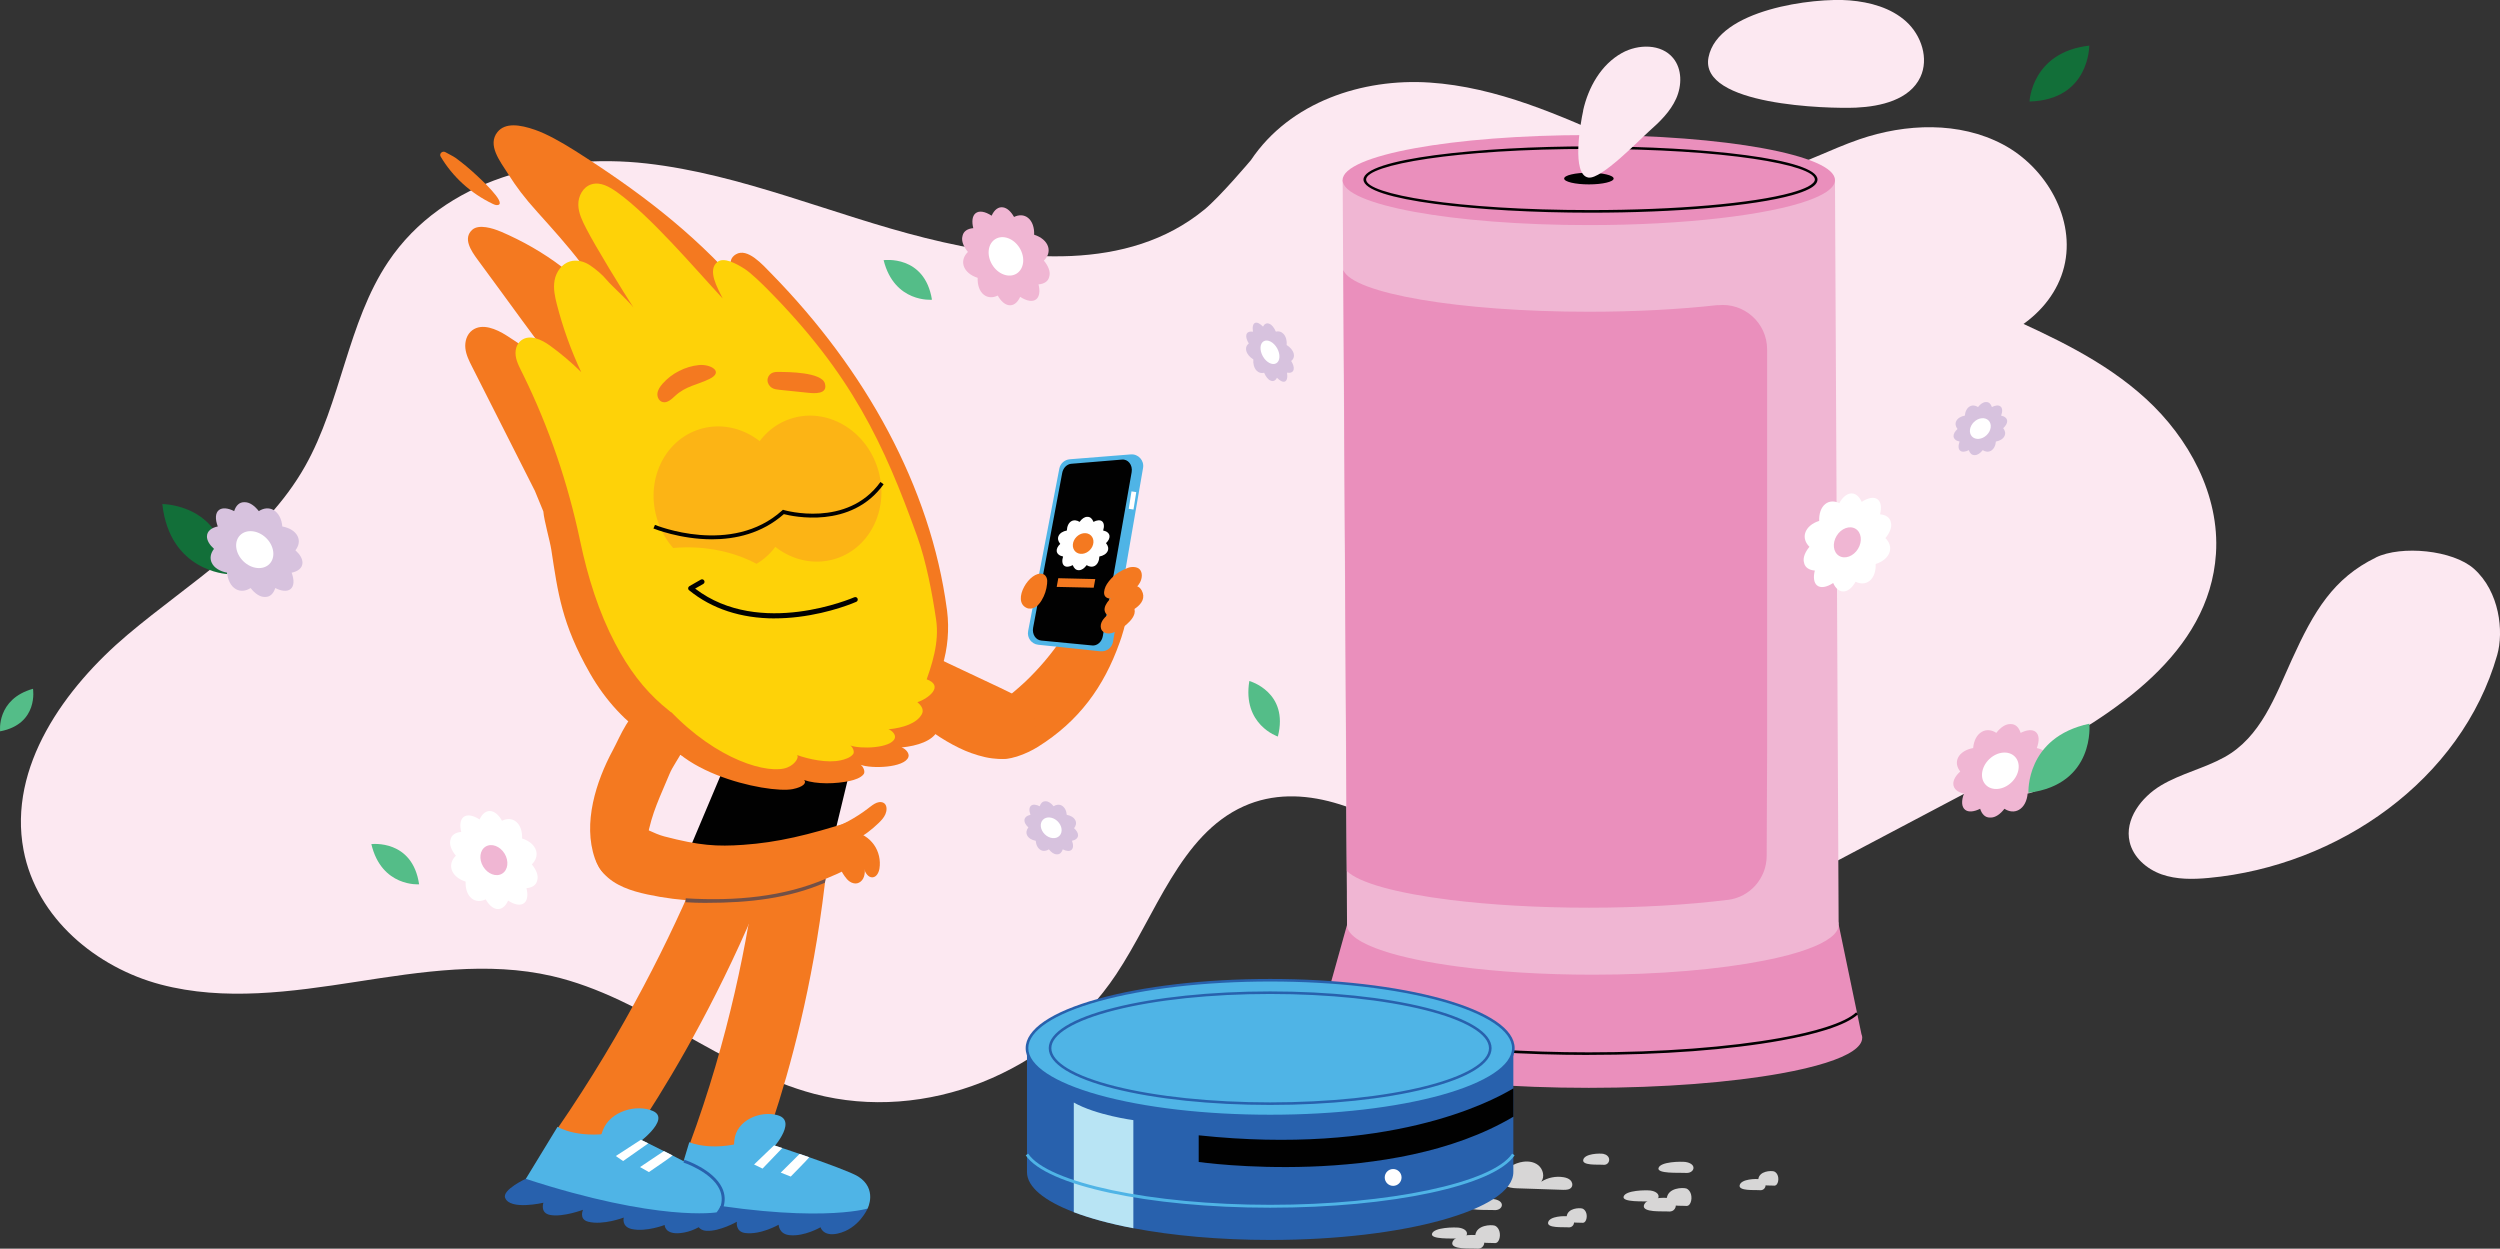 <?xml version="1.0" encoding="UTF-8"?>
<svg id="Layer_1" data-name="Layer 1" xmlns="http://www.w3.org/2000/svg" viewBox="0 0 457.58 228.55">
  <rect x="0" y="0" width="457.58" height="228.55" fill="#333333" stroke="none"/>
  <defs>
    <style>
      .cls-1 {
        fill: #f47920;
      }

      .cls-2 {
        fill: #010101;
      }

      .cls-3 {
        fill: #ea8fbc;
      }

      .cls-4 {
        fill: #fff;
      }

      .cls-5 {
        fill: #fcb415;
      }

      .cls-6 {
        fill: #f0b6d3;
      }

      .cls-7 {
        fill: #fce8f1;
      }

      .cls-8 {
        fill: #fed208;
      }

      .cls-9 {
        fill: #b8e4f4;
      }

      .cls-10 {
        fill: #d7c2de;
      }

      .cls-11 {
        fill: #d7d6d6;
      }

      .cls-12 {
        fill: #126f39;
      }

      .cls-13 {
        fill: #725047;
      }

      .cls-14 {
        fill: #2861ad;
      }

      .cls-15 {
        fill: #54bd88;
      }

      .cls-16 {
        fill: #4fb4e6;
      }
    </style>
  </defs>
  <g>
    <path class="cls-7" d="m324.6,31.48c5.43-1.42,10.42-4.16,15.72-5.98,8.52-2.92,18.3-3.29,26.27.93s13.39,13.7,11.2,22.44c-2.24,8.9-11.68,14.68-20.86,14.9-9.18.23-17.92-4.07-25.28-9.57-5.77-4.32-10.97-9.44-15.34-15.17-1.02-1.33-3.86-4.8-1.94-6.53.95-.86,3.27-.15,4.42-.18,1.96-.04,3.92-.35,5.81-.84Z"/>
    <path class="cls-7" d="m220.39,38.4c-13.92,11.4-33.91,9.43-51.01,5.16-17.1-4.27-33.58-11.66-51.04-13.64-17.46-1.97-37.11,2.79-47.3,18.02-7.43,11.09-8.6,25.7-15.19,37.38-7.53,13.34-21.05,21.19-32.5,30.86-11.45,9.67-21.92,24.14-19.04,39.4,2.37,12.54,13.45,21.55,25.11,24.62s23.91,1.34,35.8-.5c11.89-1.84,24.08-3.76,35.82-1.05,17.03,3.92,31.11,17.11,48.02,21.57,20.26,5.33,43.17-3.74,55.23-21.87,7.29-10.95,11.75-25.57,23.37-30.78,10.56-4.73,22.68.55,32.27,7.23,9.58,6.68,18.73,15.07,30,17.25,13.27,2.57,26.43-3.98,38.51-10.36,14.4-7.6,28.8-15.2,43.2-22.81,15.33-8.09,32.74-19.31,33.95-37.48.73-10.86-5.03-21.28-12.78-28.38s-17.33-11.45-26.75-15.68c-23.06-10.38-46.13-20.77-69.19-31.15-11.33-5.1-22.92-10.27-35.2-11.08-12.27-.81-25.57,3.54-32.71,14.2,0,0-5.63,6.69-8.57,9.1Z"/>
    <path class="cls-12" d="m41.6,105.07s-10.53-.47-11.89-12.81c0,0,11.58-.04,11.89,12.81Z"/>
    <path class="cls-15" d="m.02,133.86s-.71-5.9,6.02-7.79c0,0,1.09,6.43-6.02,7.79Z"/>
    <g>
      <path class="cls-11" d="m278.32,212.73c1.1-.27,2.35-.17,3.23.54s1.23,2.11.55,3.02c1.2-.76,2.69-1.06,4.09-.82.45.08.9.22,1.23.53s.48.84.26,1.24c-.29.52-1,.56-1.6.54-2.79-.09-5.58-.19-8.36-.28-.84-.03-1.77-.09-2.35-.7-2.06-2.13,1.32-3.67,2.95-4.08Z"/>
      <path class="cls-11" d="m308.55,212.69c.67.09,1.49.48,1.41,1.15-.04.36-.35.64-.7.76s-.72.1-1.08.07c-.88-.05-4.92.18-4.62-.88.34-1.19,4.11-1.22,4.99-1.11Z"/>
      <path class="cls-11" d="m302.16,217.92c.67.09,1.49.48,1.41,1.15-.04.36-.35.64-.7.76s-.72.1-1.08.07c-.88-.05-4.92.18-4.62-.88.34-1.19,4.11-1.22,4.99-1.11Z"/>
      <path class="cls-11" d="m293.48,211.2c.5.09,1.1.48,1.05,1.15-.03.36-.26.64-.52.76s-.53.1-.8.07c-.66-.05-3.65.18-3.43-.88.25-1.19,3.05-1.22,3.7-1.11Z"/>
      <path class="cls-11" d="m322.11,215.85c.5.09,1.1.48,1.05,1.15-.03.36-.26.64-.52.76s-.53.1-.8.07c-.66-.05-3.65.18-3.43-.88.25-1.19,3.05-1.22,3.7-1.11Z"/>
      <path class="cls-11" d="m324.68,214.4c.38.12.85.63.81,1.51-.02.47-.2.84-.4.99s-.41.12-.62.1c-.51-.07-2.83.24-2.65-1.15.19-1.56,2.36-1.6,2.86-1.45Z"/>
      <path class="cls-11" d="m305.44,219.29c.61.11,1.36.59,1.29,1.42-.04.44-.32.79-.64.93s-.65.12-.99.09c-.81-.06-4.49.22-4.22-1.08.31-1.47,3.75-1.5,4.55-1.36Z"/>
      <path class="cls-11" d="m308.59,217.51c.47.14,1.05.78,1,1.86-.03.58-.25,1.04-.49,1.22s-.51.15-.76.12c-.62-.08-3.47.29-3.26-1.41.24-1.92,2.9-1.96,3.52-1.78Z"/>
      <path class="cls-11" d="m273.48,219.49c.67.09,1.49.48,1.41,1.15-.04.36-.35.64-.7.76s-.72.1-1.08.07c-.88-.05-4.92.18-4.62-.88.34-1.19,4.11-1.22,4.99-1.11Z"/>
      <path class="cls-11" d="m267.09,224.72c.67.09,1.49.48,1.41,1.15-.04.36-.35.64-.7.76s-.72.1-1.08.07c-.88-.05-4.92.18-4.62-.88.34-1.19,4.11-1.22,4.99-1.11Z"/>
      <path class="cls-11" d="m287.05,222.65c.5.09,1.1.48,1.05,1.15-.03.36-.26.64-.52.76s-.53.1-.8.07c-.66-.05-3.65.18-3.43-.88.25-1.19,3.05-1.22,3.7-1.11Z"/>
      <path class="cls-11" d="m289.61,221.2c.38.12.85.63.81,1.51-.02.47-.2.84-.4.99s-.41.12-.62.1c-.51-.07-2.83.24-2.65-1.15.19-1.56,2.36-1.6,2.86-1.45Z"/>
      <path class="cls-11" d="m270.38,226.09c.61.11,1.36.59,1.29,1.42-.04.44-.32.79-.64.93s-.65.12-.99.09c-.81-.06-4.49.22-4.22-1.08.31-1.47,3.75-1.5,4.55-1.36Z"/>
      <path class="cls-11" d="m273.53,224.31c.47.14,1.05.78,1,1.86-.03.58-.25,1.04-.49,1.22s-.51.15-.76.12c-.62-.08-3.47.29-3.26-1.41.24-1.92,2.9-1.96,3.52-1.78Z"/>
    </g>
    <g>
      <path class="cls-10" d="m228.57,62.86c-.36-.58-.54-1.14-.45-1.56.1-.5.57-.69,1.21-.58-.13-.85,0-1.48.41-1.63.37-.14.89.14,1.43.69.26-.49.65-.71,1.09-.54.02,0,.03.02.05.02.01,0,.03,0,.04.01.45.18.87.71,1.17,1.43.51-.14,1.02,0,1.42.43.44.49.63,1.24.56,2.02.65.4,1.14.96,1.29,1.57.14.56-.05,1.04-.46,1.35.36.58.54,1.14.45,1.56-.1.5-.57.69-1.21.58.13.85,0,1.48-.41,1.63-.37.14-.89-.14-1.43-.69-.26.49-.65.71-1.09.54-.02,0-.03-.02-.05-.02-.01,0-.03,0-.04-.01-.45-.18-.87-.71-1.17-1.43-.51.14-1.02,0-1.42-.43-.44-.49-.63-1.24-.56-2.02-.65-.4-1.14-.96-1.29-1.57-.14-.56.05-1.04.46-1.35Z"/>
      <ellipse class="cls-4" cx="232.45" cy="64.46" rx="1.5" ry="2.32" transform="translate(-1.69 122.51) rotate(-29.42)"/>
    </g>
    <g>
      <path class="cls-10" d="m188.23,151.44c-.46-.41-.74-.88-.73-1.3.02-.51.45-.87,1.11-1-.28-.75-.26-1.4.13-1.69.35-.27.92-.2,1.56.12.18-.56.53-.91,1.01-.91.02,0,.03,0,.05,0,.02,0,.03,0,.05,0,.48,0,.99.35,1.43.91.49-.32,1.03-.38,1.5-.12.53.3.85.94.91,1.69.72.13,1.32.48,1.57,1,.24.48.13,1-.23,1.45.46.41.74.88.73,1.3-.02.51-.45.87-1.11,1,.28.75.26,1.4-.13,1.69-.35.27-.92.2-1.56-.12-.18.56-.53.91-1.01.91-.02,0-.03,0-.05,0-.02,0-.03,0-.05,0-.48,0-.99-.35-1.43-.91-.49.32-1.03.38-1.5.12-.53-.3-.85-.94-.91-1.69-.72-.13-1.32-.48-1.57-1-.24-.48-.13-1,.23-1.45Z"/>
      <ellipse class="cls-4" cx="192.41" cy="151.51" rx="1.67" ry="2.11" transform="translate(-50.25 184.63) rotate(-45.99)"/>
    </g>
    <g>
      <path class="cls-10" d="m366.65,78.37c.46-.41.74-.88.73-1.3-.02-.51-.45-.87-1.11-1,.28-.75.26-1.4-.13-1.69-.35-.27-.92-.2-1.56.12-.18-.56-.53-.91-1.01-.91-.02,0-.03,0-.05,0-.02,0-.03,0-.05,0-.48,0-.99.35-1.43.91-.49-.32-1.03-.38-1.5-.12-.53.3-.85.94-.91,1.69-.72.13-1.32.48-1.57,1-.24.48-.13,1,.23,1.45-.46.41-.74.88-.73,1.3.02.51.45.87,1.11,1-.28.75-.26,1.4.13,1.69.35.27.92.2,1.56-.12.18.56.53.91,1.01.91.02,0,.03,0,.05,0,.02,0,.03,0,.05,0,.48,0,.99-.35,1.43-.91.49.32,1.03.38,1.5.12.53-.3.85-.94.91-1.69.72-.13,1.32-.48,1.57-1,.24-.48.13-1-.23-1.45Z"/>
      <ellipse class="cls-4" cx="362.47" cy="78.44" rx="2.11" ry="1.67" transform="translate(47.27 273.86) rotate(-44.01)"/>
    </g>
    <g>
      <path class="cls-6" d="m373.48,140.96c.81-.73,1.3-1.54,1.27-2.29-.03-.9-.79-1.52-1.95-1.75.5-1.32.46-2.45-.23-2.98-.61-.47-1.62-.35-2.73.2-.31-.99-.92-1.61-1.77-1.61-.03,0-.06,0-.09,0-.03,0-.05,0-.08,0-.85,0-1.75.62-2.51,1.61-.85-.56-1.81-.67-2.64-.2-.93.52-1.49,1.65-1.6,2.98-1.27.23-2.32.85-2.76,1.75-.41.84-.23,1.75.4,2.54-.81.73-1.3,1.54-1.27,2.29.03.9.79,1.52,1.95,1.75-.5,1.32-.46,2.46.23,2.98.61.47,1.62.35,2.73-.2.31.99.92,1.61,1.77,1.61.03,0,.06,0,.09,0,.03,0,.05,0,.08,0,.85,0,1.75-.62,2.51-1.61.85.56,1.81.67,2.64.2.93-.52,1.49-1.65,1.6-2.98,1.27-.23,2.32-.85,2.76-1.75.41-.84.23-1.75-.4-2.54Z"/>
      <ellipse class="cls-4" cx="366.13" cy="141.08" rx="3.71" ry="2.94" transform="translate(4.78 293.99) rotate(-44.01)"/>
    </g>
    <g>
      <path class="cls-6" d="m185.6,39.71c-.53-.95-1.22-1.61-1.96-1.75-.89-.17-1.66.44-2.14,1.52-1.18-.77-2.29-.99-2.96-.43-.59.5-.7,1.51-.4,2.71-1.03.08-1.77.55-1.96,1.38,0,.03,0,.06-.01.09,0,.03-.02.05-.03.08-.19.82.22,1.84,1.02,2.8-.73.71-1.05,1.62-.78,2.53.31,1.02,1.29,1.81,2.56,2.21-.05,1.29.32,2.45,1.11,3.08.73.59,1.66.61,2.57.17.53.95,1.22,1.61,1.96,1.75.89.17,1.66-.44,2.14-1.52,1.18.77,2.29.99,2.96.43.59-.5.7-1.51.4-2.71,1.03-.08,1.77-.55,1.96-1.38,0-.03,0-.06.01-.09,0-.03.02-.05.03-.08.19-.82-.22-1.84-1.02-2.8.73-.71,1.05-1.62.78-2.53-.31-1.02-1.29-1.81-2.56-2.21.05-1.29-.32-2.45-1.11-3.08-.73-.59-1.66-.61-2.57-.17Z"/>
      <ellipse class="cls-4" cx="184.11" cy="46.91" rx="2.94" ry="3.71" transform="translate(2.49 102.68) rotate(-31.36)"/>
    </g>
    <g>
      <path class="cls-4" d="m91.88,150.22c-.53-.95-1.22-1.61-1.96-1.75-.89-.17-1.66.44-2.14,1.52-1.18-.77-2.29-.99-2.96-.43-.59.5-.7,1.51-.4,2.71-1.03.08-1.77.55-1.96,1.38,0,.03,0,.06-.01.09,0,.03-.02.05-.03.08-.19.82.22,1.84,1.02,2.8-.73.71-1.05,1.62-.78,2.53.31,1.02,1.29,1.81,2.56,2.21-.05,1.29.32,2.45,1.11,3.08.73.59,1.66.61,2.57.17.53.95,1.22,1.61,1.96,1.75.89.17,1.66-.44,2.14-1.52,1.18.77,2.29.99,2.96.43.59-.5.7-1.51.4-2.71,1.03-.08,1.77-.55,1.96-1.38,0-.03,0-.06.01-.09,0-.03.02-.05.03-.08.19-.82-.22-1.84-1.02-2.8.73-.71,1.05-1.62.78-2.53-.31-1.02-1.29-1.81-2.56-2.21.05-1.29-.32-2.45-1.11-3.08-.73-.59-1.66-.61-2.57-.17Z"/>
      <ellipse class="cls-6" cx="90.4" cy="157.42" rx="2.29" ry="2.9" transform="translate(-68.72 70.05) rotate(-31.36)"/>
    </g>
    <g>
      <path class="cls-10" d="m39.17,100.46c-.82-.74-1.32-1.56-1.29-2.32.03-.92.8-1.54,1.98-1.78-.5-1.34-.47-2.49.23-3.02.62-.47,1.64-.36,2.77.21.31-1,.94-1.63,1.79-1.63.03,0,.06,0,.09,0,.03,0,.06,0,.08,0,.86,0,1.77.63,2.55,1.63.87-.56,1.83-.68,2.68-.21.94.53,1.51,1.68,1.62,3.02,1.29.24,2.35.86,2.8,1.78.42.85.23,1.78-.4,2.58.82.74,1.32,1.56,1.29,2.32-.03.92-.8,1.54-1.98,1.78.5,1.34.47,2.49-.23,3.02-.62.47-1.64.36-2.77-.21-.31,1-.94,1.63-1.79,1.63-.03,0-.06,0-.09,0-.03,0-.06,0-.08,0-.86,0-1.77-.63-2.55-1.63-.87.56-1.83.68-2.68.21-.94-.53-1.51-1.68-1.62-3.02-1.29-.24-2.35-.86-2.8-1.78-.42-.85-.23-1.78.4-2.58Z"/>
      <ellipse class="cls-4" cx="46.62" cy="100.59" rx="2.98" ry="3.76" transform="translate(-58.11 64.24) rotate(-45.99)"/>
    </g>
    <g>
      <path class="cls-1" d="m187.5,124.92c-1.34,1.27-2.77,2.35-4.45,3.88-1.36,1.24-2.77,2.6-3.02,5.09-.18,1.83.45,4.13,2.17,4.8,2.13.83,5.78-.76,7.73-1.97,7.54-4.7,12.12-11.02,14.99-19.1.3-.84,1.43-4.01.98-4.79-.55-.96-2.68-1.46-3.77-1.33-3.56.42-5.83,2.51-7.59,5.11-2.08,3.08-4.34,5.76-7.04,8.32Z"/>
      <path class="cls-1" d="m183.72,126.21c1.46.69,2.95,1.4,4.08,2.52,2.29,2.27,2.45,6.34.05,8.49-1.3,1.16-3.13,1.67-4.91,1.67s-3.52-.47-5.19-1.06c-2.73-.96-6.49-3.18-8.62-5.07s-2.6-3.51-2.98-6.27c-.23-1.68.04-3.44.79-4.98.27-.55.91-1.92,1.55-2.14.81-.28,1.86.53,2.59.87,4.21,1.99,8.43,3.98,12.64,5.96Z"/>
      <g>
        <path class="cls-1" d="m137.2,216.46s12.9-28.5,15.01-69.26l-12-10.47s.43,33.75-14.03,72.82l2.98,6.88,8.04.04Z"/>
        <path class="cls-14" d="m154.89,217.33c.18.07,3.91,3.87,3.91,3.87,0,0-1.59,3.72-5.47,4.58-2.68.6-3.15-1.15-3.15-1.15,0,0-2.93,1.71-5.63,1.45-2.02-.19-2.03-1.92-2.03-1.92,0,0-3.3,1.9-6.14,1.52-1.82-.24-1.51-2.06-1.51-2.06,0,0-3.13,1.78-5.53,1.66-2.02-.1-1.88-2.08-1.88-2.08,0,0-5.59,2.16-7.08-.07-.92-1.39,2.73-3.9,2.73-3.9,0,0,18.23-.85,18.61-1.26s13.18-.64,13.18-.64Z"/>
        <path class="cls-16" d="m134.38,211.43l6.58-.66s5.25-5.53,1.4-6.64c-3.18-.92-7.57.88-7.95,4.57-.22,2.1-.03,2.73-.03,2.73Z"/>
        <path class="cls-16" d="m137.91,208.48c.23-.08,16.81,5.37,19.15,6.85,3.59,2.27,1.74,5.87,1.74,5.87,0,0-9.77,3.03-35.7-1.97l3.06-10.17s4.6,2.07,11.75-.58Z"/>
        <path class="cls-4" d="m148.12,211.81c-.21.32-3.39,3.54-3.39,3.54l-1.83-.72,3.46-3.43,1.76.61Z"/>
        <polygon class="cls-4" points="143.18 210.13 139.57 213.89 138.02 213.14 141.68 209.63 143.18 210.13"/>
      </g>
      <g>
        <path class="cls-1" d="m110.99,214.73s20.59-26.21,33.81-65.63l-9.06-11.6s-8.79,32.89-33.8,69.2l1.08,7.04,7.97.98Z"/>
        <path class="cls-14" d="m128.32,217.66c.16.09,2.83,4.23,2.83,4.23,0,0-2.59,3.43-6.68,3.81-2.83.26-2.82-1.49-2.82-1.49,0,0-3.37,1.31-5.99.75-1.96-.42-1.49-2.11-1.49-2.11,0,0-3.79,1.46-6.52.76-1.74-.45-.94-2.18-.94-2.18,0,0-3.6,1.36-5.95.96-1.98-.33-1.3-2.25-1.3-2.25,0,0-6.14,1.44-7.01-.91-.54-1.46,3.77-3.47,3.77-3.47,0,0,18.34,1.32,18.82.97s13.26.94,13.26.94Z"/>
        <path class="cls-16" d="m109.57,209.5l6.72.14s6.72-4.76,3.2-6.3c-2.91-1.27-7.76-.04-9.14,3.51-.79,2.01-.77,2.66-.77,2.66Z"/>
        <path class="cls-16" d="m113.88,207.05c.25-.06,15.23,7.21,17.15,8.93,2.94,2.63.13,5.92.13,5.92,0,0-10.53,1.8-34.92-6.13l5.81-9.53s4,2.56,11.83.82Z"/>
        <path class="cls-4" d="m123.1,211.49c-.29.29-4.33,3.04-4.33,3.04l-1.62-.92,4.37-2.93,1.58.8Z"/>
        <polygon class="cls-4" points="118.66 209.27 114.05 212.51 112.71 211.59 117.3 208.61 118.66 209.27"/>
      </g>
      <polygon class="cls-2" points="133.04 139.21 124.1 160.4 142.76 161.77 143.93 158.46 151.12 159.43 156.57 136.88 133.04 139.21"/>
      <path class="cls-1" d="m91.6,42.36c8.26,3.55,14.88,8.54,20.76,15.83-3.07-7.29-8.55-13.31-13.94-19.31-2.52-2.79-3.9-4.67-5.41-7.03-1.51-2.37-3.86-5.33-1.95-7.69,1.42-1.75,4.07-1.37,6.89-.39,2.13.74,4.74,2.21,7.19,3.75,11.45,7.25,21.55,14.86,30.35,24.91-.16-.27-.32-.54-.47-.81-.99-1.82-2.19-3.95-.33-5.07,2.12-1.27,4.88,1.88,6.55,3.59,17.15,17.54,29.07,38.93,32.07,61.38.01.09.02.19.04.28.84,6.86-1.22,13.8-5.82,18.96-.93,1.04-1.94,2.01-3.02,2.89-5.82,4.77-13.47,7.22-21.05,7.56,0,0-23.53,2.98-35.5-18.01-5.14-9.02-5.84-14.68-7.05-22.57-.27-1.75-1.31-5.24-1.46-7.02l-1.55-3.77c-4.38-8.63-7.1-14.06-11.48-22.69-.55-1.08-1.11-2.2-1.24-3.4-.13-1.21.24-2.55,1.26-3.3,1.81-1.35,4.39-.24,6.26.95,3.86,2.46,7.54,5.18,10.99,8.14v-.05c-5.58-7.21-10.86-14.66-16.28-21.98-1.2-1.63-2.73-3.91-.95-5.47,1.18-1.04,3.72-.28,5.16.34Z"/>
      <path class="cls-8" d="m133.91,136.64c-10.46-4.59-16.36-9.45-21.3-18.85-3.02-5.74-5.04-12.19-6.42-18.75-2.22-10.54-5.68-20.78-10.44-30.47-.13-.26-.26-.52-.39-.78-.57-1.16-1.15-2.35-.97-3.68.09-.69.42-1.35,1-1.8,1.54-1.19,3.71-.17,5.23.92,2.05,1.48,3.97,3.11,5.76,4.88-1.86-3.97-3.35-8.1-4.44-12.34-.38-1.46-.71-2.98-.43-4.48.27-1.5,1.29-2.98,2.81-3.44,1.25-.37,2.63,0,3.69.72,1.05.71,2.25,1.7,3.04,2.67.91,1.12,5.03,4.74,5.29,5.67-2.45-3.76-7.39-11.85-9.04-15.08-.71-1.38-1.43-2.81-1.45-4.36-.03-1.55.84-3.25,2.4-3.73,1.67-.52,3.37.49,4.75,1.48,6.08,4.36,14.23,13.97,19.27,19.41-.87-1.82-2.93-5.22-.91-6.72,1.14-.85,3.32.28,4.88,1.27,1.19.75,3.23,2.75,4.22,3.75,15.39,15.52,21.34,28.32,27.43,45.28,1.65,4.59,2.74,10.4,3.45,15.21.61,4.15-.72,8.23-2.2,12.22-.75.73-1.38,1.79-2.07,2.52-.93.97-1.92,1.88-2.98,2.72-2.11,1.68-4.46,3.09-6.96,4.16-5.28,2.25-11.96,3.54-17.01,2.99l-6.2-1.4Z"/>
      <path class="cls-2" d="m141.82,113.19c-6.16,0-11.53-1.75-15.7-5.16-.12-.09-.18-.24-.16-.39.01-.15.1-.28.23-.36l2.08-1.19c.22-.13.49-.05.62.17s.05.49-.17.62l-1.49.85c11.88,9.09,28.96,1.66,29.13,1.59.23-.1.5,0,.6.23.1.23,0,.5-.23.6-.18.08-4.6,2.03-10.6,2.76-1.47.18-2.91.27-4.3.27Z"/>
      <path class="cls-1" d="m123.56,72.47c-.64.59-1.4,1.32-2.24,1.13-.68-.15-1.06-.9-.99-1.58s.5-1.29.97-1.82c1.67-1.88,4.1-3.12,6.61-3.38,2.12-.22,4.63,1.21,1.98,2.52-2.25,1.12-4.36,1.29-6.33,3.13Z"/>
      <path class="cls-1" d="m142.48,68.07c-.44,0-.89.02-1.29.26s-.72.72-.71,1.29c.01.58.37,1.1.79,1.36s.88.31,1.33.36c1.77.18,3.54.37,5.3.55,1.07.11,3.68.35,3.08-1.71s-6.74-2.11-8.51-2.1Z"/>
      <path class="cls-1" d="m170.71,131.47c1.01.82,1.24,1.67.87,2.35-.96,1.79-3.59,2.69-6.57,2.99.69.19,1.5,1.05,1.26,1.75-.71,2-6.82,2.17-8.75,1.42.53.36.88,1.29.56,1.71-.52.71-1.73,1.06-2.43,1.22-2.64.6-6.23.66-8.47-.14.49.54-.13,1.26-2.08,1.66-4.5.92-24.52-3.31-24.96-13.84l52.26-3.66c3.75,1.3.43,3.87-1.69,4.54Z"/>
      <path class="cls-8" d="m167.92,128.53c.94.77,1.15,1.55.81,2.18-.9,1.66-3.34,2.5-6.12,2.78.64.18,1.4.98,1.17,1.63-.66,1.86-6.35,2.02-8.15,1.32.49.33.82,1.2.52,1.59-.48.66-1.61.99-2.26,1.13-2.46.56-5.91-.21-8-.96.46.51-.62,2.1-2.43,2.47-4.19.86-14-2.46-22.59-12.54l48.62-3.84c3.49,1.21.4,3.6-1.57,4.23Z"/>
      <path class="cls-1" d="m81.5,27.84c-.54-.29-1.15.3-.85.81,2.19,3.71,5.55,6.77,9.55,8.67.3.14.63.28.96.2,1.62-.38-3.44-4.98-4.06-5.55-1.17-1.09-2.41-2.12-3.71-3.07-.36-.26-1.13-.64-1.89-1.06Z"/>
      <ellipse class="cls-5" cx="132.07" cy="91.4" rx="12.33" ry="13.46" transform="translate(-21.46 44.22) rotate(-17.6)"/>
      <ellipse class="cls-5" cx="148.89" cy="89.42" rx="12.33" ry="13.46" transform="translate(-20.07 49.22) rotate(-17.6)"/>
      <path class="cls-2" d="m130.31,98.71c-5.86,0-10.62-1.95-10.71-1.98l.28-.66c.14.06,14.02,5.72,23.27-2.63l.15-.14.19.06c.11.03,11.56,3.34,17.66-5.14l.58.42c-5.95,8.27-16.67,5.87-18.26,5.46-4.05,3.57-8.9,4.61-13.18,4.61Z"/>
      <path class="cls-8" d="m121.33,100.52c11.45-1.69,18.5,3.51,18.5,3.51l-4.16,3.64-14.69-3.79s-.72-3.21.35-3.37Z"/>
      <path class="cls-14" d="m132.3,221.24l-.5-.18c.44-1.19.39-2.35-.14-3.45-1.52-3.14-6.51-4.82-6.56-4.83l.17-.51c.21.07,5.25,1.76,6.88,5.11.6,1.23.65,2.53.16,3.87Z"/>
      <path class="cls-16" d="m201.4,119.21l-11.37-1.2c-1.23-.13-2.09-1.28-1.85-2.5l5.71-29.74c.18-.93.96-1.63,1.91-1.71l11.17-.89c1.37-.11,2.48,1.11,2.25,2.46l-5.5,31.83c-.19,1.1-1.2,1.86-2.3,1.74Z"/>
      <path class="cls-2" d="m199.92,118.14l-9.35-.9c-1.01-.1-1.69-1.17-1.48-2.33l5.33-28.36c.17-.89.83-1.57,1.61-1.66l9.3-.77c1.14-.13,2.02,1,1.8,2.29l-5.28,30.03c-.18,1.04-1.03,1.79-1.93,1.7Z"/>
      <rect class="cls-4" x="206.83" y="90" width=".88" height="3.23" transform="translate(16.81 -31.18) rotate(8.96)"/>
      <path class="cls-1" d="m202.58,106.94c-.32.49-.6,1.31-.46,1.87.16.66.88.81,1.48.76,1.34-.1,2.7-.65,3.85-1.58.46-.37.9-.81,1.2-1.37.42-.78.51-1.83-.07-2.43-.49-.51-1.53-.49-2.14-.25-1.59.61-2.84,1.43-3.86,2.99Z"/>
      <path class="cls-1" d="m202.41,112.29c.42.59,1.28.6,1.99.47,1.9-.36,5.98-2.07,4.57-4.69-1.01-1.87-3.65-.32-4.76.61-.86.71-2.7,2.35-1.8,3.61Z"/>
      <path class="cls-1" d="m202.51,112.74c-.38.35-.73.75-.92,1.23s-.18,1.07.14,1.47c.28.36.76.52,1.21.51s.89-.17,1.3-.36c.96-.45,1.82-1.09,2.54-1.86.37-.4.7-.85.85-1.37.33-1.18-.6-2.27-1.79-1.81s-2.41,1.34-3.33,2.21Z"/>
      <path class="cls-1" d="m190.88,105.06c.34.1.58.41.7.74s.11.7.07,1.05c-.1,1.07-.44,2.11-1,3.03-.29.48-.65.94-1.13,1.23s-1.1.4-1.61.16c-2.83-1.28.6-6.93,2.97-6.21Z"/>
      <path class="cls-1" d="m136.06,154.63c6.27-.44,11.86-1.78,19.66-4.27,1.03-.33.01,1.5,1.02,1.89s1.91,1.23,2.09,2.3c.33,1.93-1.63,3.42-3.37,4.32-11.29,5.78-24.59,7.52-36.98,4.84-2.93-.63-5.96-1.6-7.97-3.82s-2.5-6.06-.31-8.11c3.62-3.4,7.76.36,11.38,1.31,6.47,1.69,9.64,1.88,14.48,1.54Z"/>
      <path class="cls-1" d="m112.19,137.27c1.41-2.62,3.04-7.11,5.94-7.76,2.34-.52,5.4,2.49,7.02,4.11,1.88,1.88-1.58,5.54-2.59,8-1.73,4.21-3.24,7.02-4.11,11.78-.55,3.03-.5,6.76-4.88,7.39-2.5.36-3.94-1.52-4.69-3.67-2.24-6.45.21-14.1,3.3-19.83Z"/>
      <path class="cls-1" d="m156.18,152.21c1.51.27,2.89,1.15,3.78,2.4s1.25,2.85,1.01,4.36c-.12.73-.53,1.57-1.27,1.61-.74.05-1.25-.72-1.52-1.42-.49-1.27-.75-2.63-.75-3.99"/>
      <path class="cls-1" d="m158.29,159.4c0,.48-.08.97-.3,1.39s-.61.77-1.08.88c-.46.11-.96-.04-1.36-.3s-.7-.64-.98-1.03c-.81-1.17-1.34-2.53-1.53-3.94.94-.22,2.69-1.03,3.6-.5,1.08.63,1.65,2.33,1.65,3.51Z"/>
      <path class="cls-1" d="m158.95,147.91c.49-.37.98-.77,1.52-.98s1.17-.18,1.52.24c.37.44.34,1.22.07,1.85s-.74,1.13-1.22,1.6c-1.28,1.24-2.69,2.3-4.18,3.13-1.58.88-5.38,2.3-6.13-.1-.34-1.1.49-1.52,1.3-1.81,1.19-.43,2.36-.95,3.5-1.57,1.25-.68,2.46-1.46,3.62-2.35Z"/>
      <path class="cls-13" d="m129.36,165.26c-1.29,0-2.59-.04-3.89-.12l.04-.72c9.17.56,18-.3,25.61-3.57l-.14.72c-6.63,2.84-13.73,3.68-21.63,3.68Z"/>
      <g>
        <path class="cls-4" d="m202.43,99.41c.44-.41.69-.88.65-1.31-.05-.51-.5-.87-1.17-1,.24-.75.18-1.4-.22-1.7-.36-.27-.93-.2-1.55.12-.21-.56-.58-.92-1.06-.92-.02,0-.03,0-.05,0-.02,0-.03,0-.05,0-.48,0-.97.35-1.38.92-.5-.32-1.05-.38-1.51-.12-.51.3-.79.94-.82,1.7-.72.13-1.29.49-1.52,1-.21.48-.07,1,.31,1.45-.44.41-.69.88-.65,1.31.05.51.5.87,1.17,1-.24.75-.18,1.4.22,1.7.36.27.93.2,1.55-.12.21.56.58.92,1.06.92.02,0,.03,0,.05,0,.02,0,.03,0,.05,0,.48,0,.97-.35,1.38-.92.5.32,1.05.38,1.51.12.51-.3.79-.94.82-1.7.72-.13,1.29-.49,1.52-1,.21-.48.07-1-.31-1.45Z"/>
        <ellipse class="cls-1" cx="198.26" cy="99.48" rx="2.05" ry="1.72" transform="translate(-11.25 172.37) rotate(-45.83)"/>
      </g>
      <polygon class="cls-1" points="200.18 107.57 193.41 107.42 193.7 105.83 200.47 105.99 200.18 107.57"/>
    </g>
    <g>
      <polygon class="cls-6" points="336.53 169.26 246.55 169.26 246.52 163.98 246.52 163.19 246.5 160.94 245.87 54 245.87 53.9 245.86 52.78 245.75 32.96 335.86 32.96 336.53 169.26"/>
      <path class="cls-3" d="m335.86,32.96c0,.74-.54,1.46-1.55,2.15-.81.55-1.92,1.07-3.29,1.57-7.43,2.68-22.65,4.52-40.22,4.52-24.89,0-45.06-3.69-45.06-8.24s20.17-8.24,45.06-8.24,45.06,3.69,45.06,8.24Z"/>
      <path class="cls-3" d="m340.84,189.97c0,1.66-2.42,3.22-6.66,4.56-2.25.71-5.02,1.37-8.21,1.94-9.04,1.63-21.46,2.64-35.16,2.64-27.63,0-50.03-4.1-50.03-9.15,0-.32.09-.63.26-.94l5.52-19.77h89.98l4.16,20.01c.1.23.15.47.15.7Z"/>
      <path class="cls-2" d="m290.81,193.09c-23.68,0-43.83-2.96-48.99-7.21l.3-.37c5,4.11,25.48,7.1,48.69,7.1,13.24,0,25.71-.94,35.12-2.64,3.2-.58,5.95-1.23,8.18-1.94,2.71-.86,4.61-1.78,5.63-2.74l.33.35c-1.08,1.01-3.03,1.96-5.82,2.85-2.25.71-5.02,1.37-8.24,1.95-9.44,1.71-21.94,2.64-35.2,2.64Z"/>
      <path class="cls-6" d="m336.53,169.26c0,1.63-2.09,3.16-5.77,4.48-2.12.77-4.77,1.47-7.85,2.07-8.11,1.61-19.17,2.59-31.38,2.59-9.07,0-17.51-.54-24.57-1.48-5.55-.73-10.24-1.71-13.73-2.86-4.24-1.4-6.69-3.04-6.69-4.8,0-5.05,20.14-9.15,44.99-9.15s44.99,4.1,44.99,9.15Z"/>
      <path class="cls-3" d="m314.4,55.87c4.82-.54,9.04,3.23,9.04,8.08v73.77l-.08,18.96c-.02,4.08-3.05,7.53-7.1,8.03-.03,0-.05,0-.08,0-7.23.9-15.97,1.43-25.38,1.43s-18.15-.53-25.38-1.43c-9.68-1.21-16.65-3.09-18.9-5.28v-.79s-.02-2.26-.02-2.26l-.63-106.94c1.73,4.26,21.18,7.62,44.93,7.62,8.65,0,16.74-.45,23.6-1.22Z"/>
      <path class="cls-2" d="m291.11,38.93c-20.42,0-41.55-2.27-41.55-6.07s21.13-6.07,41.55-6.07,41.55,2.27,41.55,6.07c0,.62-.51,1.19-1.55,1.73-.75.39-1.78.77-3.07,1.13-7.1,1.98-21.25,3.21-36.94,3.21Zm0-11.67c-24.57,0-41.07,2.89-41.07,5.6s16.5,5.59,41.07,5.59c15.64,0,29.75-1.22,36.81-3.19,1.25-.35,2.25-.72,2.97-1.09.84-.44,1.29-.9,1.29-1.31,0-2.7-16.5-5.6-41.07-5.6Z"/>
      <ellipse class="cls-2" cx="290.82" cy="32.68" rx="4.53" ry="1.07"/>
    </g>
    <g>
      <path class="cls-14" d="m187.97,191.84v22.68c0,2.74,3.18,5.28,8.57,7.34,3,1.14,6.69,2.14,10.9,2.94,7.13,1.36,15.76,2.15,25.04,2.15,24.58,0,44.51-5.57,44.51-12.43v-22.68s-89.09-.07-89.03,0Z"/>
      <g>
        <ellipse class="cls-16" cx="232.48" cy="191.84" rx="44.51" ry="12.44"/>
        <path class="cls-14" d="m232.48,204.52c-11.91,0-23.11-1.3-31.54-3.65-8.52-2.38-13.21-5.58-13.21-9.02s4.69-6.64,13.21-9.02c8.43-2.35,19.63-3.65,31.54-3.65s23.11,1.3,31.54,3.65c8.52,2.38,13.21,5.58,13.21,9.02s-4.69,6.64-13.21,9.02c-8.43,2.35-19.63,3.65-31.54,3.65Zm0-24.87c-11.87,0-23.02,1.29-31.41,3.63-8.17,2.28-12.86,5.4-12.86,8.56s4.69,6.28,12.86,8.56c8.39,2.34,19.54,3.63,31.41,3.63s23.02-1.29,31.41-3.63c8.17-2.28,12.86-5.4,12.86-8.56s-4.69-6.28-12.86-8.56c-8.39-2.34-19.54-3.63-31.41-3.63Z"/>
      </g>
      <path class="cls-2" d="m219.4,207.81v4.87s35.22,5.03,57.6-8.29v-5.19c-4.44,2.68-23.1,12.27-57.6,8.6Z"/>
      <path class="cls-9" d="m196.54,201.79v20.08c3,1.14,6.69,2.14,10.9,2.94v-19.79s-6.78-.89-10.9-3.22Z"/>
      <path class="cls-14" d="m232.48,202.24c-10.78,0-20.92-1.06-28.55-2.98-7.73-1.95-11.98-4.58-11.98-7.41s4.26-5.47,11.98-7.41c7.63-1.92,17.77-2.98,28.55-2.98s20.92,1.06,28.55,2.98c7.73,1.95,11.98,4.58,11.98,7.41s-4.26,5.47-11.98,7.41c-7.63,1.92-17.77,2.98-28.55,2.98Zm0-20.31c-10.74,0-20.84,1.05-28.43,2.97-7.38,1.86-11.62,4.39-11.62,6.95s4.24,5.09,11.62,6.95c7.59,1.91,17.69,2.97,28.43,2.97s20.84-1.05,28.43-2.97c7.38-1.86,11.62-4.39,11.62-6.95s-4.24-5.09-11.62-6.95c-7.59-1.91-17.69-2.97-28.43-2.97Z"/>
      <path class="cls-16" d="m232.48,221.05c-22.21,0-41.02-4.04-44.74-9.59l.45-.3c3.56,5.33,22.6,9.36,44.29,9.36s40.73-4.02,44.29-9.36l.45.3c-3.71,5.56-22.53,9.59-44.74,9.59Z"/>
      <circle class="cls-4" cx="254.99" cy="215.51" r="1.54"/>
    </g>
    <path class="cls-7" d="m289.76,20.23c.95-4.26,3.29-8.41,7.1-10.53,2.98-1.66,7.2-1.71,9.37.92,1.67,2.02,1.63,5.04.56,7.43s-3.01,4.26-4.97,5.99c-1.76,1.56-8.73,8.82-11.08,8.46-3.13-.48-1.5-9.84-.96-12.27Z"/>
    <path class="cls-7" d="m338.53.07c3.74.31,7.58,1.35,10.36,3.87s4.2,6.79,2.59,10.19c-1.95,4.12-7.19,5.36-11.75,5.57-5.11.23-28.73-.39-27.02-9.2S332.08-.47,338.53.07Z"/>
    <g>
      <path class="cls-4" d="m336.65,92.09c.53-.95,1.22-1.61,1.96-1.75.89-.17,1.66.44,2.14,1.52,1.18-.77,2.29-.99,2.96-.43.59.5.7,1.51.4,2.71,1.03.08,1.77.55,1.96,1.38,0,.03,0,.06.01.09,0,.03.02.05.03.08.19.82-.22,1.84-1.02,2.8.73.71,1.05,1.62.78,2.53-.31,1.02-1.29,1.81-2.56,2.21.05,1.29-.32,2.45-1.11,3.08-.73.59-1.66.61-2.57.17-.53.95-1.22,1.61-1.96,1.75-.89.17-1.66-.44-2.14-1.52-1.18.77-2.29.99-2.96.43-.59-.5-.7-1.51-.4-2.71-1.03-.08-1.77-.55-1.96-1.38,0-.03,0-.06-.01-.09,0-.03-.02-.05-.03-.08-.19-.82.22-1.84,1.02-2.8-.73-.71-1.05-1.62-.78-2.53.31-1.02,1.29-1.81,2.56-2.21-.05-1.29.32-2.45,1.11-3.08.73-.59,1.66-.61,2.57-.17Z"/>
      <ellipse class="cls-6" cx="338.14" cy="99.28" rx="2.9" ry="2.29" transform="translate(77.37 336.34) rotate(-58.64)"/>
    </g>
    <path class="cls-15" d="m371.27,145.11s-.56-10.15,11.15-12.65c0,0,1.15,11.11-11.15,12.65Z"/>
    <path class="cls-15" d="m233.89,134.81s-6.55-2.16-5.22-10.17c0,0,7.3,2.02,5.22,10.17Z"/>
    <path class="cls-15" d="m76.71,161.86s-6.87.54-8.74-7.36c0,0,7.52-.95,8.74,7.36Z"/>
    <path class="cls-15" d="m170.58,54.86s-6.87.63-8.85-7.24c0,0,7.5-1.06,8.85,7.24Z"/>
    <path class="cls-12" d="m371.47,18.58s.36-9.02,10.93-10.23c0,0,.08,9.92-10.93,10.23Z"/>
  </g>
  <path class="cls-7" d="m434.85,102.04c4.66-2.27,14.11-1.38,17.98,2.08,4.66,4.17,5.48,11.43,4.23,15.8-6.55,22.87-29.1,38.57-52.79,40.77-2.89.27-5.88.31-8.62-.65-2.74-.97-5.21-3.12-5.86-5.95-.96-4.12,2.14-8.19,5.77-10.35s7.88-3.1,11.58-5.15c6.67-3.69,9.28-11.13,12.35-17.88,4.05-8.92,7.62-14.88,15.37-18.66Z"/>
</svg>